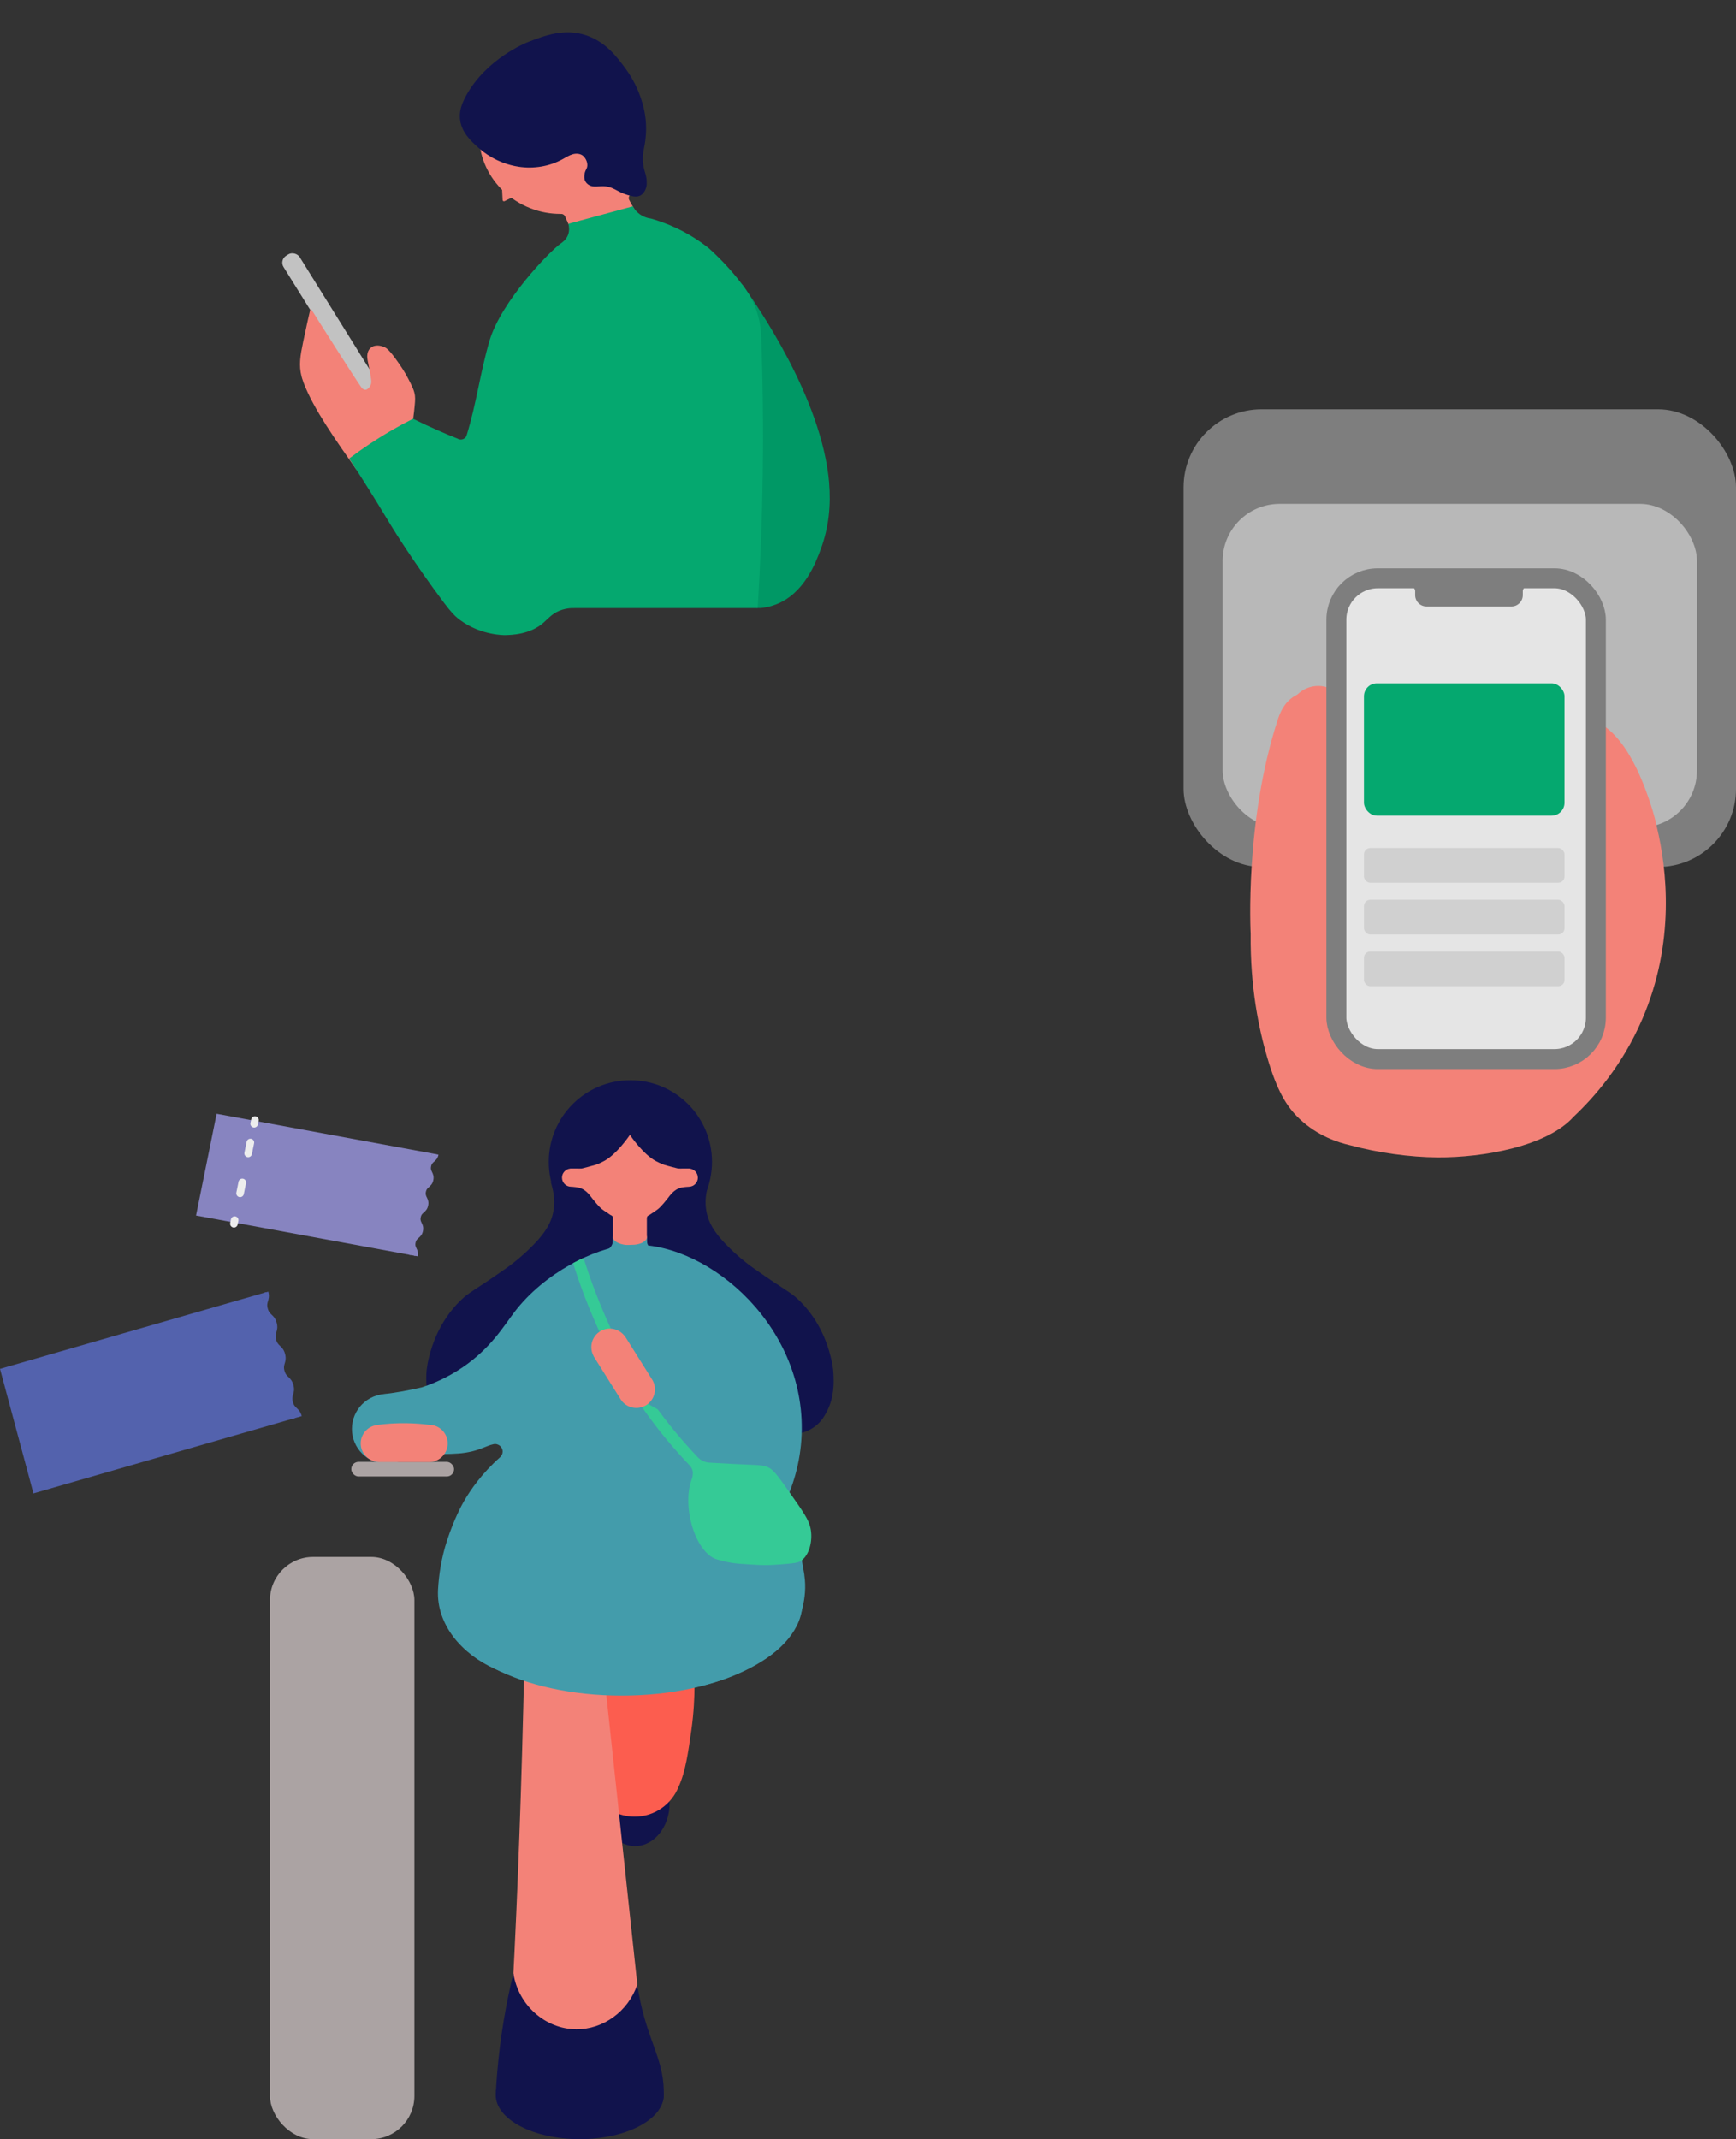 <?xml version="1.0" encoding="UTF-8"?>
<svg id="_レイヤー_2" data-name="レイヤー_2" xmlns="http://www.w3.org/2000/svg" xmlns:xlink="http://www.w3.org/1999/xlink" viewBox="0 0 456.24 561.95">
  <rect x="0" y="0" width="456.24" height="561.95" fill="#333333" stroke="none"/>
  <defs>
    <style>
      .cls-1 {
        fill: #11134c;
      }

      .cls-2 {
        fill: #5362ad;
      }

      .cls-3 {
        fill: #aba3a3;
      }

      .cls-4 {
        fill: #b8b8b8;
      }

      .cls-5 {
        fill: #c2c2c2;
      }

      .cls-6 {
        fill: #f38278;
      }

      .cls-7 {
        fill: #7e7e7e;
      }

      .cls-8 {
        fill: #439cab;
      }

      .cls-9, .cls-10, .cls-11, .cls-12, .cls-13 {
        fill: none;
      }

      .cls-10 {
        stroke-dasharray: 2.92 7.78;
      }

      .cls-10, .cls-11, .cls-14, .cls-12, .cls-13 {
        stroke-miterlimit: 10;
      }

      .cls-10, .cls-13 {
        stroke: #ededed;
        stroke-linecap: round;
        stroke-width: 2px;
      }

      .cls-15 {
        clip-path: url(#clippath-1);
      }

      .cls-16 {
        fill: #009865;
      }

      .cls-11 {
        stroke: #8784c0;
      }

      .cls-17 {
        fill: #429cab;
      }

      .cls-18 {
        fill: #05a86f;
      }

      .cls-14 {
        fill: #e5e5e5;
        stroke: #7e7e7e;
        stroke-width: 5.24px;
      }

      .cls-19 {
        fill: #d0d0d0;
      }

      .cls-20 {
        fill: #8784c0;
      }

      .cls-21 {
        fill: #35ca96;
      }

      .cls-22 {
        fill: #fc5d4f;
      }

      .cls-12 {
        stroke: #5362ad;
      }

      .cls-23 {
        clip-path: url(#clippath);
      }
    </style>
    <clipPath id="clippath">
      <polygon class="cls-9" points="0 359.59 8.79 392.31 79.79 371.86 70.99 339.15 0 359.59"/>
    </clipPath>
    <clipPath id="clippath-1">
      <polygon class="cls-9" points="51.52 319.31 110.02 330.07 115.43 303.35 56.93 292.58 51.52 319.31"/>
    </clipPath>
  </defs>
  <g id="contnts">
    <g>
      <path class="cls-16" d="M217.9,126.79c-1.9-22.28-19.21-46.98-22.74-51.91-5.39-2.23-8.14-1.47-9.62-.56-11.39,7.06,6.83,51.45,3.32,69.1-.27,1.35-1.7,6.43.72,11.05,1.38,2.63,3.5,4.18,4.78,4.98,1.89-.07,3.34.14,4.89.28h.75c.98-.1,2.35-.33,3.88-.92,7.49-2.86,10.52-11.03,11.84-14.59,2.12-5.72,2.67-11.59,2.17-17.44Z"/>
      <g>
        <rect class="cls-5" x="87.4" y="62.88" width="4.98" height="54.51" rx="2.15" ry="2.15" transform="translate(-34.05 61.11) rotate(-31.9)"/>
        <ellipse class="cls-6" cx="146.44" cy="36.35" rx="19.66" ry="20.71" transform="translate(53.06 154.87) rotate(-65.71)"/>
        <polygon class="cls-6" points="168.19 57.61 149.47 59.05 148.15 55.93 162.81 48.01 168.19 57.61"/>
        <path class="cls-6" d="M131.9,48.83l.19,3.72c.01.25.28.41.51.3l2.65-1.31c.23-.11.26-.42.07-.58l-2.84-2.4c-.23-.2-.59-.02-.58.29Z"/>
        <path class="cls-6" d="M79.76,100.49c2.61,6.89,8.53,15.22,13.94,22.93,1.52-1.51,2.97-2.78,4.27-3.85,3.31-2.7,3.38-2.16,4.92-3.79,1.24-1.31,2.19-2.71,4.32-3.76.47-.23.87-.38,1.14-.47.14-.83.33-2.03.48-3.48.22-2.1.34-3.15.22-4.13-.18-1.38-.71-2.41-1.78-4.49-.89-1.73-1.68-2.89-2.64-4.27-2.34-3.38-3.18-3.82-3.65-4.01-.4-.16-1.91-.78-3.17-.06-1.09.62-1.27,1.72-1.3,2.44-.03,1.09.69,3.61.96,5.66.11.81.2,1.32-.06,1.93-.28.64-.94,1.39-1.55,1.24-.31-.07-.6-.23-.86-.58-1.22-1.61-12.46-19.32-13.38-20.85-.5,2.13-1.18,5.16-1.96,8.91-.73,3.55-1.2,6.06-.39,9.11.02.06.21.76.5,1.53Z"/>
        <path class="cls-6" d="M147.08,56.17c.28-.03.72-.02,1.09.25.66.49.57,1.46.94,1.51.28.04.6-.49.72-.89.18-.62.04-1.5-.54-1.85-.65-.4-1.75-.06-2.21.99Z"/>
        <path class="cls-6" d="M165.48,52.86c-.09-.13-.25-.42-.24-.81,0-.06,0-.27.11-.5.32-.76,1.2-.85,1.17-1.18-.02-.27-.56-.47-.95-.5-.6-.05-1.36.26-1.56.87-.23.69.44,1.9,1.48,2.13Z"/>
        <path class="cls-1" d="M138.85,11.01c-.58.22-11.01,4.4-16.35,14.11-1.28,2.34-1.77,4.1-1.63,5.96.27,3.6,2.91,5.99,4.86,7.73,1.16,1.04,4.87,4.13,10.6,4.99,3.91.59,8.03-.07,11.5-1.97.88-.48,1.74-1.05,2.71-1.32s2.12-.16,2.83.55c.7.71,1.04,1.67.98,2.48-.07.94-.59,1.04-.74,2.32-.06.48-.13,1.14.23,1.79.3.55.75.83.95.95,1.31.79,2.7.14,4.37.36,2.66.34,3.25,1.81,7.05,2.58.6.12,1.23.15,1.8-.06,1.3-.46,1.74-2,1.81-2.24.16-.54.15-.97.14-1.5-.04-1.8-.63-2.53-.9-4.43-.51-3.6.69-4.49.74-9.42.04-3.83-.93-6.78-1.46-8.35-.43-1.27-1.57-4.3-4.01-7.61-2.14-2.89-5.16-6.98-10.39-8.69-5.62-1.84-10.62.04-15.09,1.77Z"/>
      </g>
      <path class="cls-18" d="M150.83,159.75h48.3c1.42-23.05,1.81-46.88.92-71.42,0-.02,0-.04,0-.06-.17-4.67-1.76-9.18-4.54-12.93-.11-.15-.22-.3-.33-.45-3-3.98-6.09-7.15-8.85-9.64-5.72-4.58-11.47-6.75-15.22-7.82-.65-.08-2.09-.36-3.4-1.49-.7-.6-1.14-1.25-1.4-1.73-5.64,1.53-11.28,3.05-16.93,4.58.2.8.31,1.87-.11,2.95-.51,1.32-1.6,2.01-1.85,2.19-3.01,2.08-15.75,15.35-18.76,25.54-2.44,8.25-3.39,16.37-6.07,25.04-.4.9-1.52,1.23-2.36.7-1.67-.66-3.39-1.38-5.13-2.15-2.29-1-4.47-2.03-6.55-3.06-1.84.93-3.72,1.94-5.65,3.06-4.17,2.42-7.88,4.93-11.14,7.39,1.74,2.67,4.37,6.76,7.51,11.85,1.82,2.96,1.86,3.09,3.64,5.98.47.77,5.7,9.27,13.76,20.05,1.79,2.39,2.84,3.43,3.54,4.01,0,0,.34.28.71.55,5.55,4.11,11.83,3.96,11.83,3.96,1.65-.04,6.59-.15,10.09-3.28,1.77-1.58,2.59-2.67,4.97-3.41,1.23-.38,2.32-.43,3.07-.41Z"/>
    </g>
    <g>
      <g class="cls-23">
        <polygon class="cls-2" points="78.56 376.64 -12.39 402.83 -22.29 366.01 68.66 339.82 78.56 376.64"/>
        <path class="cls-12" d="M70.03,339.44c.55,2.04-.7,2.38-.15,4.42.55,2.04,1.8,1.71,2.35,3.75.55,2.05-.7,2.38-.15,4.43.55,2.05,1.8,1.71,2.35,3.75.55,2.05-.7,2.38-.15,4.43.55,2.04,1.8,1.71,2.35,3.75.55,2.05-.7,2.38-.15,4.43.55,2.05,1.8,1.71,2.35,3.76.55,2.05-.7,2.38-.15,4.43"/>
        <path class="cls-2" d="M72.11,347.59c.43,1.61.31,3.04-.27,3.21-.58.17-1.41-1-1.84-2.6-.43-1.61-.31-3.04.27-3.21.58-.17,1.41,1,1.84,2.6"/>
        <path class="cls-2" d="M74.29,355.68c.43,1.61.31,3.04-.27,3.21-.58.17-1.41-1-1.84-2.6-.43-1.61-.31-3.04.27-3.21.58-.17,1.41,1,1.84,2.6"/>
        <path class="cls-2" d="M76.57,364.18c.43,1.61.31,3.04-.27,3.21-.58.17-1.41-1-1.84-2.6-.43-1.61-.31-3.04.27-3.21.58-.17,1.41,1,1.84,2.6"/>
        <path class="cls-2" d="M78.72,372.17c.43,1.61.31,3.04-.27,3.21-.58.17-1.41-1-1.84-2.6-.43-1.61-.31-3.04.27-3.21.58-.17,1.41,1,1.84,2.6"/>
        <polygon class="cls-2" points="70.16 341.66 69.31 342.52 68.59 339.84 69.87 339.47 70.16 341.66"/>
      </g>
      <g class="cls-15">
        <polygon class="cls-20" points="107.42 333.08 32.48 319.29 38.57 289.2 113.51 302.99 107.42 333.08"/>
        <path class="cls-11" d="M114.75,303.23c-.34,1.67-1.61,1.41-1.95,3.08-.34,1.67.93,1.93.59,3.6-.34,1.67-1.61,1.41-1.95,3.08-.34,1.67.93,1.93.59,3.6-.34,1.67-1.61,1.41-1.95,3.09-.34,1.67.93,1.93.59,3.6-.34,1.67-1.61,1.41-1.95,3.09-.34,1.67.93,1.93.59,3.6-.34,1.67-1.61,1.42-1.95,3.09"/>
        <path class="cls-20" d="M113.2,309.83c-.27,1.31-.87,2.3-1.35,2.22-.48-.09-.66-1.22-.39-2.54.27-1.31.87-2.3,1.35-2.22.48.09.66,1.22.39,2.54"/>
        <path class="cls-20" d="M111.86,316.44c-.27,1.31-.87,2.3-1.35,2.22-.48-.09-.66-1.22-.39-2.54.27-1.31.87-2.3,1.35-2.22.48.09.66,1.22.39,2.54"/>
        <path class="cls-20" d="M110.46,323.38c-.27,1.31-.87,2.3-1.35,2.22-.48-.09-.66-1.22-.39-2.54.27-1.31.87-2.3,1.35-2.22.48.09.66,1.22.39,2.54"/>
        <path class="cls-20" d="M109.14,329.91c-.27,1.31-.87,2.3-1.35,2.22-.48-.09-.66-1.22-.39-2.54.27-1.31.87-2.3,1.35-2.22.48.09.66,1.22.39,2.54"/>
        <polygon class="cls-20" points="113.93 304.86 113.01 305.17 113.45 302.98 114.5 303.18 113.93 304.86"/>
      </g>
      <line class="cls-13" x1="67" y1="294.23" x2="66.8" y2="295.19"/>
      <line class="cls-10" x1="65.8" y1="300.13" x2="62.17" y2="318.05"/>
      <line class="cls-13" x1="61.67" y1="320.52" x2="61.48" y2="321.47"/>
      <rect class="cls-3" x="70.95" y="409" width="37.96" height="152.95" rx="11.35" ry="11.35"/>
      <g>
        <circle class="cls-8" cx="101.66" cy="375.37" r="9.17"/>
        <g>
          <ellipse class="cls-1" cx="166.91" cy="473.71" rx="9.07" ry="11.24"/>
          <path class="cls-22" d="M173.34,423.09h0c-6.47-1.37-12.67,3.66-13.84,11.24l-3.88,25.1c-.79,1.63-1.24,3.45-1.24,5.38,0,6.86,5.56,12.42,12.42,12.42,5.25,0,9.73-3.27,11.55-7.87,1.79-3.87,2.51-8.94,3.35-14.87.68-4.81.81-8.81.82-11.46.14-1.25.28-2.5.42-3.74,1.17-7.58-3.13-14.83-9.6-16.2Z"/>
          <path class="cls-1" d="M186.33,310.5c-.47,1.77-1.23,4.26-.75,7.31.58,3.7,2.6,6.65,6.69,10.56.23.22.49.47.82.77,2.31,2.12,4.24,3.5,5.02,4.05,8.65,6.11,9.54,6.08,11.98,8.47,5.7,5.56,7.56,12.23,8.09,14.27.33,1.25.78,2.97.87,5.29.08,2.01.24,5.89-1.84,9.76-.53.99-1.21,2.21-2.58,3.38-1.82,1.54-3.77,2.06-4.82,2.25-14.57-1.27-29.14-2.54-43.72-3.81-.01-20.79-.02-41.48-.03-62.27,6.75,0,13.52-.02,20.27-.02Z"/>
          <path class="cls-1" d="M144.76,310.5c.47,1.7,1.23,4.26.75,7.31-.58,3.7-2.6,6.65-6.69,10.56-.23.22-.49.47-.82.77-2.31,2.12-4.24,3.5-5.02,4.05-8.65,6.11-9.54,6.08-11.98,8.47-5.7,5.56-7.56,12.23-8.09,14.27-.33,1.25-.78,2.97-.87,5.29-.21,5.25,1.55,9.39,2.73,11.63,16.74-.02,33.49-.04,50.23-.06.01-20.79.02-41.48.03-62.27-6.75,0-13.52-.02-20.27-.02Z"/>
          <circle class="cls-1" cx="165.67" cy="305.22" r="21.45"/>
          <path class="cls-6" d="M183.4,309.36c0-1.23-.94-2.24-2.14-2.37,0,0,0-.02,0-.02-.08,0-.16,0-.25,0,0,0,0,0-.01,0,0,0,0,0-.01,0-.02,0-1.18,0-1.42,0-.32,0-1.09.03-1.28,0-.02,0-.07-.01-.18-.03-.03,0-.08-.01-.15-.03,0,0,0,0,0,0-.2-.06-2.45-.61-3.41-.92,0,0-.86-.27-2.22-1-3.31-1.78-6.51-6.48-6.77-6.86h-.02c-.26.38-3.46,5.08-6.77,6.86-1.35.73-2.22,1-2.22,1-.96.3-3.21.86-3.41.92,0,0,0,0,0,0-.07.02-.12.03-.15.03-.11.02-.16.03-.18.03-.19.03-.96,0-1.28,0-.24,0-1.4,0-1.42,0,0,0,0,0-.01,0,0,0,0,0-.01,0-.08,0-.16,0-.25,0,0,0,0,.02,0,.02-1.2.13-2.14,1.13-2.14,2.37,0,1.3,1.04,2.36,2.34,2.39,0,0,0,0,0,0,.31,0,.56.03.73.05.83.08,1.59.16,2.38.58.03.02.17.09.36.22,1.3.86,1.88,2.01,3.17,3.48.79.89,1.2,1.36,1.91,1.84,1.2.81,1.8,1.22,1.82,1.23.14.06.46.18.66.5.01.02.01.03.02.05.64-.12,1.34-.11,2.09.06,2.15.49,4.42.44,6.7.37.02-.15.06-.32.16-.48.2-.32.52-.44.66-.5.02,0,.62-.41,1.82-1.23.71-.48,1.12-.95,1.91-1.84,1.29-1.47,1.87-2.62,3.17-3.48.19-.13.33-.2.36-.22.79-.43,1.55-.51,2.38-.58.17-.02.43-.04.73-.05,0,0,0,0,0,0,1.29-.03,2.34-1.09,2.34-2.39Z"/>
          <rect class="cls-6" x="161.09" y="318.6" width="8.91" height="9.78"/>
          <rect class="cls-17" x="161.1" y="325" width="8.9" height="3.94"/>
          <path class="cls-17" d="M161.09,325.96c-.01.23-.1,1.17-.82,1.85-.67.63-1.59.77-1.62.77,0,0-.06,0-.06.01,0,0,0,0,0,0s0,.01,0,.03c0,.02,2.12,1.09,2.97,0,.5-.65.39-1.85-.47-2.66Z"/>
          <path class="cls-17" d="M170,325.96c.01.23.1,1.17.82,1.85.67.63,1.59.77,1.62.77h0s.05.04.05.04c0,.05-2.17,1.03-2.97,0-.5-.65-.39-1.85.47-2.66Z"/>
          <ellipse class="cls-6" cx="165.55" cy="325" rx="4.45" ry="2.11"/>
          <rect class="cls-3" x="92.32" y="384.02" width="27.01" height="3.85" rx="1.92" ry="1.92"/>
          <path class="cls-6" d="M170.51,549.57c-12.4-1.09-24.8-2.19-37.19-3.28.59-9.15,1.26-20.55,1.9-33.68.12-2.52.68-13.99,1.27-30.13.47-12.77.97-28.99,1.35-47.95,2.9.44,6.06.8,9.45,1.02,3.97.25,7.67.27,11.03.14l12.2,113.89Z"/>
          <path class="cls-8" d="M211.4,413.77c-.01-.1-.05-.28-.11-.66-.99-5.66-1.41-8.52-2.74-11.78-.87-2.15-1.77-4.03-2.65-5.73,2.94-5.99,4.73-12.75,4.81-20.04.31-28.83-26.34-50.22-45.89-48.47-8.62.77-21.74,7.29-29.58,17.52-2.82,3.69-6.16,9.45-13.55,14.5-4.21,2.89-8.17,4.47-10.85,5.35,0,0,0,0,0,0-1.67.39-3.44.75-5.3,1.08-1.85.32-3.63.58-5.33.78-.77.53-6.02,4.26-6.06,10.22,0,1.37-.01,2.71.83,3.94,1.6,2.35,4.64,1.99,21.1,1.52,3.72-.1,5.41-.14,7.91-.71,2.42-.56,4.2-1.58,5.48-1.85.2-.07.41-.11.64-.11,0,0,0,0,0,0,.33,0,.63.09.9.23.65.33,1.09,1,1.09,1.77,0,.59-.26,1.11-.66,1.47,0,0,0,0,0,0-4.78,4.23-7.74,8.53-9.49,11.53-.49.84-2.62,4.71-4.45,10.32-1.47,4.51-2.16,8.91-2.38,12.96-.49,9.25,6.43,17.01,14.9,20.77,8.44,3.75,15.27,5.43,30.28,6.31,10.82.63,18.06-.43,23.33-1.66,6.32-1.48,10.03-3.26,11.15-3.81,5.11-2.53,11.26-5.58,14.51-12.34.64-1.34,3.07-6.78,2.09-13.13Z"/>
          <ellipse class="cls-8" cx="163.41" cy="420.98" rx="47.49" ry="24.45"/>
          <path class="cls-21" d="M213.11,401.99c-.04-.24-.07-.41-.11-.58-.42-2.12-1.97-4.35-5.05-8.73-2.98-4.23-4.46-6.34-5.71-7.03-1.9-1.04-2.24-.62-14.25-1.34-.53-.03-1.01-.06-1.45-.08-1.19-.04-2.32-.55-3.14-1.41-4.15-4.35-8.02-9.02-11.52-13.96-10.16-14.38-15.92-30.1-18.52-38.41-.47.22-.96.45-1.45.7-.44.22-.87.45-1.29.67,1.5,4.84,3.6,10.65,6.49,17.06,3.07,6.8,7.1,14.37,12.3,21.73,3.59,5.08,7.56,9.87,11.83,14.34.6.63.95,1.49.82,2.36-.31,2.06.43,4.47.65,5.15,1.22,4.21,2.43,8.43,3.65,12.64.29.99,2.48,1.91,2.41,3.55-.02.44-.16.79-.27,1,1.65.52,3.12.82,4.35.99.86.12,1.8.18,3.67.3,2.14.14,3.21.21,4.43.21,1.63,0,3.12-.09,4.74-.23,2.75-.23,4.13-.36,4.89-.92,2.16-1.6,2.96-5.14,2.53-8Z"/>
          <path class="cls-8" d="M164.08,352.4c-2.93,1.82-3.31,7.32-1.25,10.8.73,1.24,1.87,2.23,4.38,3.78,3.58,2.22,7.32,4.21,11.17,5.97,2.53,1.15,5.13,2.21,7.89,2.68.39.07.82.12,1.18-.04.29-.13.49-.38.68-.63.4-.55,2.46-6.21-1.08-11.84-2.1-3.34-4.95-4.72-10.63-7.46-6.54-3.16-9.88-4.77-12.33-3.25Z"/>
          <path class="cls-6" d="M112.77,374.29c-1.8-.23-3.8-.39-5.97-.42-2.74-.04-5.23.14-7.4.42v.03c-2.56.15-4.6,2.26-4.6,4.86s2.04,4.71,4.6,4.86v.03h13.37c2.7,0,4.89-2.19,4.89-4.89s-2.19-4.89-4.89-4.89Z"/>
          <path class="cls-6" d="M171.37,362.37l-7.11-11.32-.02.02c-1.49-2.09-4.36-2.69-6.56-1.31-2.2,1.38-2.9,4.23-1.67,6.48l-.02.02,7.11,11.32c1.44,2.29,4.45,2.97,6.74,1.54,2.29-1.44,2.97-4.45,1.54-6.74Z"/>
          <path class="cls-1" d="M168.31,525.85c-.05-.24-.09-.44-.1-.49-.09-.43-.15-.72-.15-.72-.18-.94-.38-2.05-.57-3.3-2.41,7.07-8.97,11.8-16.08,11.74-8.04-.07-15.18-6.26-16.49-14.71-1.92,7.91-3.44,16.59-4.24,25.97-.17,1.95-.3,3.87-.39,5.76.37-.96,1.04-2.24,2.1-2.43.99-.17,1.84.74,2.18.95,6.45,3.99,13.84,7.28,20.77,10.36,1.1.49,1.94,1.31,2.55,2.3,6.39-1.48,15.68-4.47,16.49-10.11.01-.09.04-.26.05-.82.28-8.61-3.76-13.45-6.13-24.5Z"/>
          <ellipse class="cls-1" cx="152.36" cy="550.35" rx="22.08" ry="11.6"/>
          <ellipse class="cls-21" cx="187.67" cy="397.3" rx="6.44" ry="12.61" transform="translate(-70.53 41.77) rotate(-10.7)"/>
        </g>
      </g>
    </g>
    <g>
      <g>
        <rect class="cls-7" x="311.06" y="107.51" width="145.18" height="120.24" rx="20.51" ry="20.51"/>
        <rect class="cls-4" x="321.32" y="132.36" width="124.66" height="85.02" rx="14.98" ry="14.98"/>
      </g>
      <path class="cls-6" d="M435.48,217.33c-.46-2.09-1.03-4.12-1.69-6.11-.08-.26-.16-.51-.24-.74-1.77-5.14-7.09-20.59-17.42-21.96-3.05-.4-5.74.53-7.61,1.44,0,0-19.59,4.63-41.13,7.26,0,0-4.44.45-7.73-1.01-.59-.26-1.06-.52-1.47-.81-2.2-1.53-2.55-2.62-3.24-2.68-2.15-.17-4.43,10.96-5.34,10.83-.99-.14,2.76-17.76-2.91-20.98-.81-.46-2.31-.91-3.9-.75,0,0,0,0-.01,0-.78.19-1.94.57-3.1,1.39-1.62,1.14-2.92,2.91-3.82,5.66-8.82,26.89-7.18,56.41-7.18,56.45h0c-.15,14.18,2.22,25.17,4.31,32.33,2.63,8.99,5.17,13.12,8.59,16.33,4.69,4.41,10.02,6.14,13.29,6.88,7.26,1.97,15.68,3.14,22.9,3.18,12.19.08,28.86-2.96,35.77-10.67,5.51-5.2,12.85-13.57,18.04-25.6,8.8-20.37,6.44-39.63,3.87-50.44Z"/>
      <circle class="cls-6" cx="346.45" cy="187.98" r="7.78"/>
      <rect class="cls-14" x="351.21" y="151.91" width="68.2" height="126.3" rx="10.88" ry="10.88"/>
      <rect class="cls-18" x="358.46" y="179.51" width="52.71" height="34.76" rx="3.4" ry="3.4"/>
      <rect class="cls-19" x="358.46" y="222.78" width="52.71" height="9.11" rx="1.65" ry="1.65"/>
      <rect class="cls-19" x="358.46" y="236.37" width="52.71" height="9.11" rx="1.65" ry="1.65"/>
      <rect class="cls-19" x="358.46" y="249.96" width="52.71" height="9.11" rx="1.65" ry="1.65"/>
      <path class="cls-7" d="M400.23,152.88v-.43h-28.3v.43c-.54-.04-1.29.16-2.03.71.13,0,.95-.02,1.54.62.35.38.45.81.48,1.01,0,0,0,0,0,0v1.12c0,1.65,1.34,2.98,2.98,2.98h22.33c1.65,0,2.98-1.34,2.98-2.98v-1.12c.03-.19.13-.62.48-1.01.59-.64,1.41-.63,1.54-.62-.74-.55-1.49-.75-2.03-.71Z"/>
    </g>
  </g>
</svg>